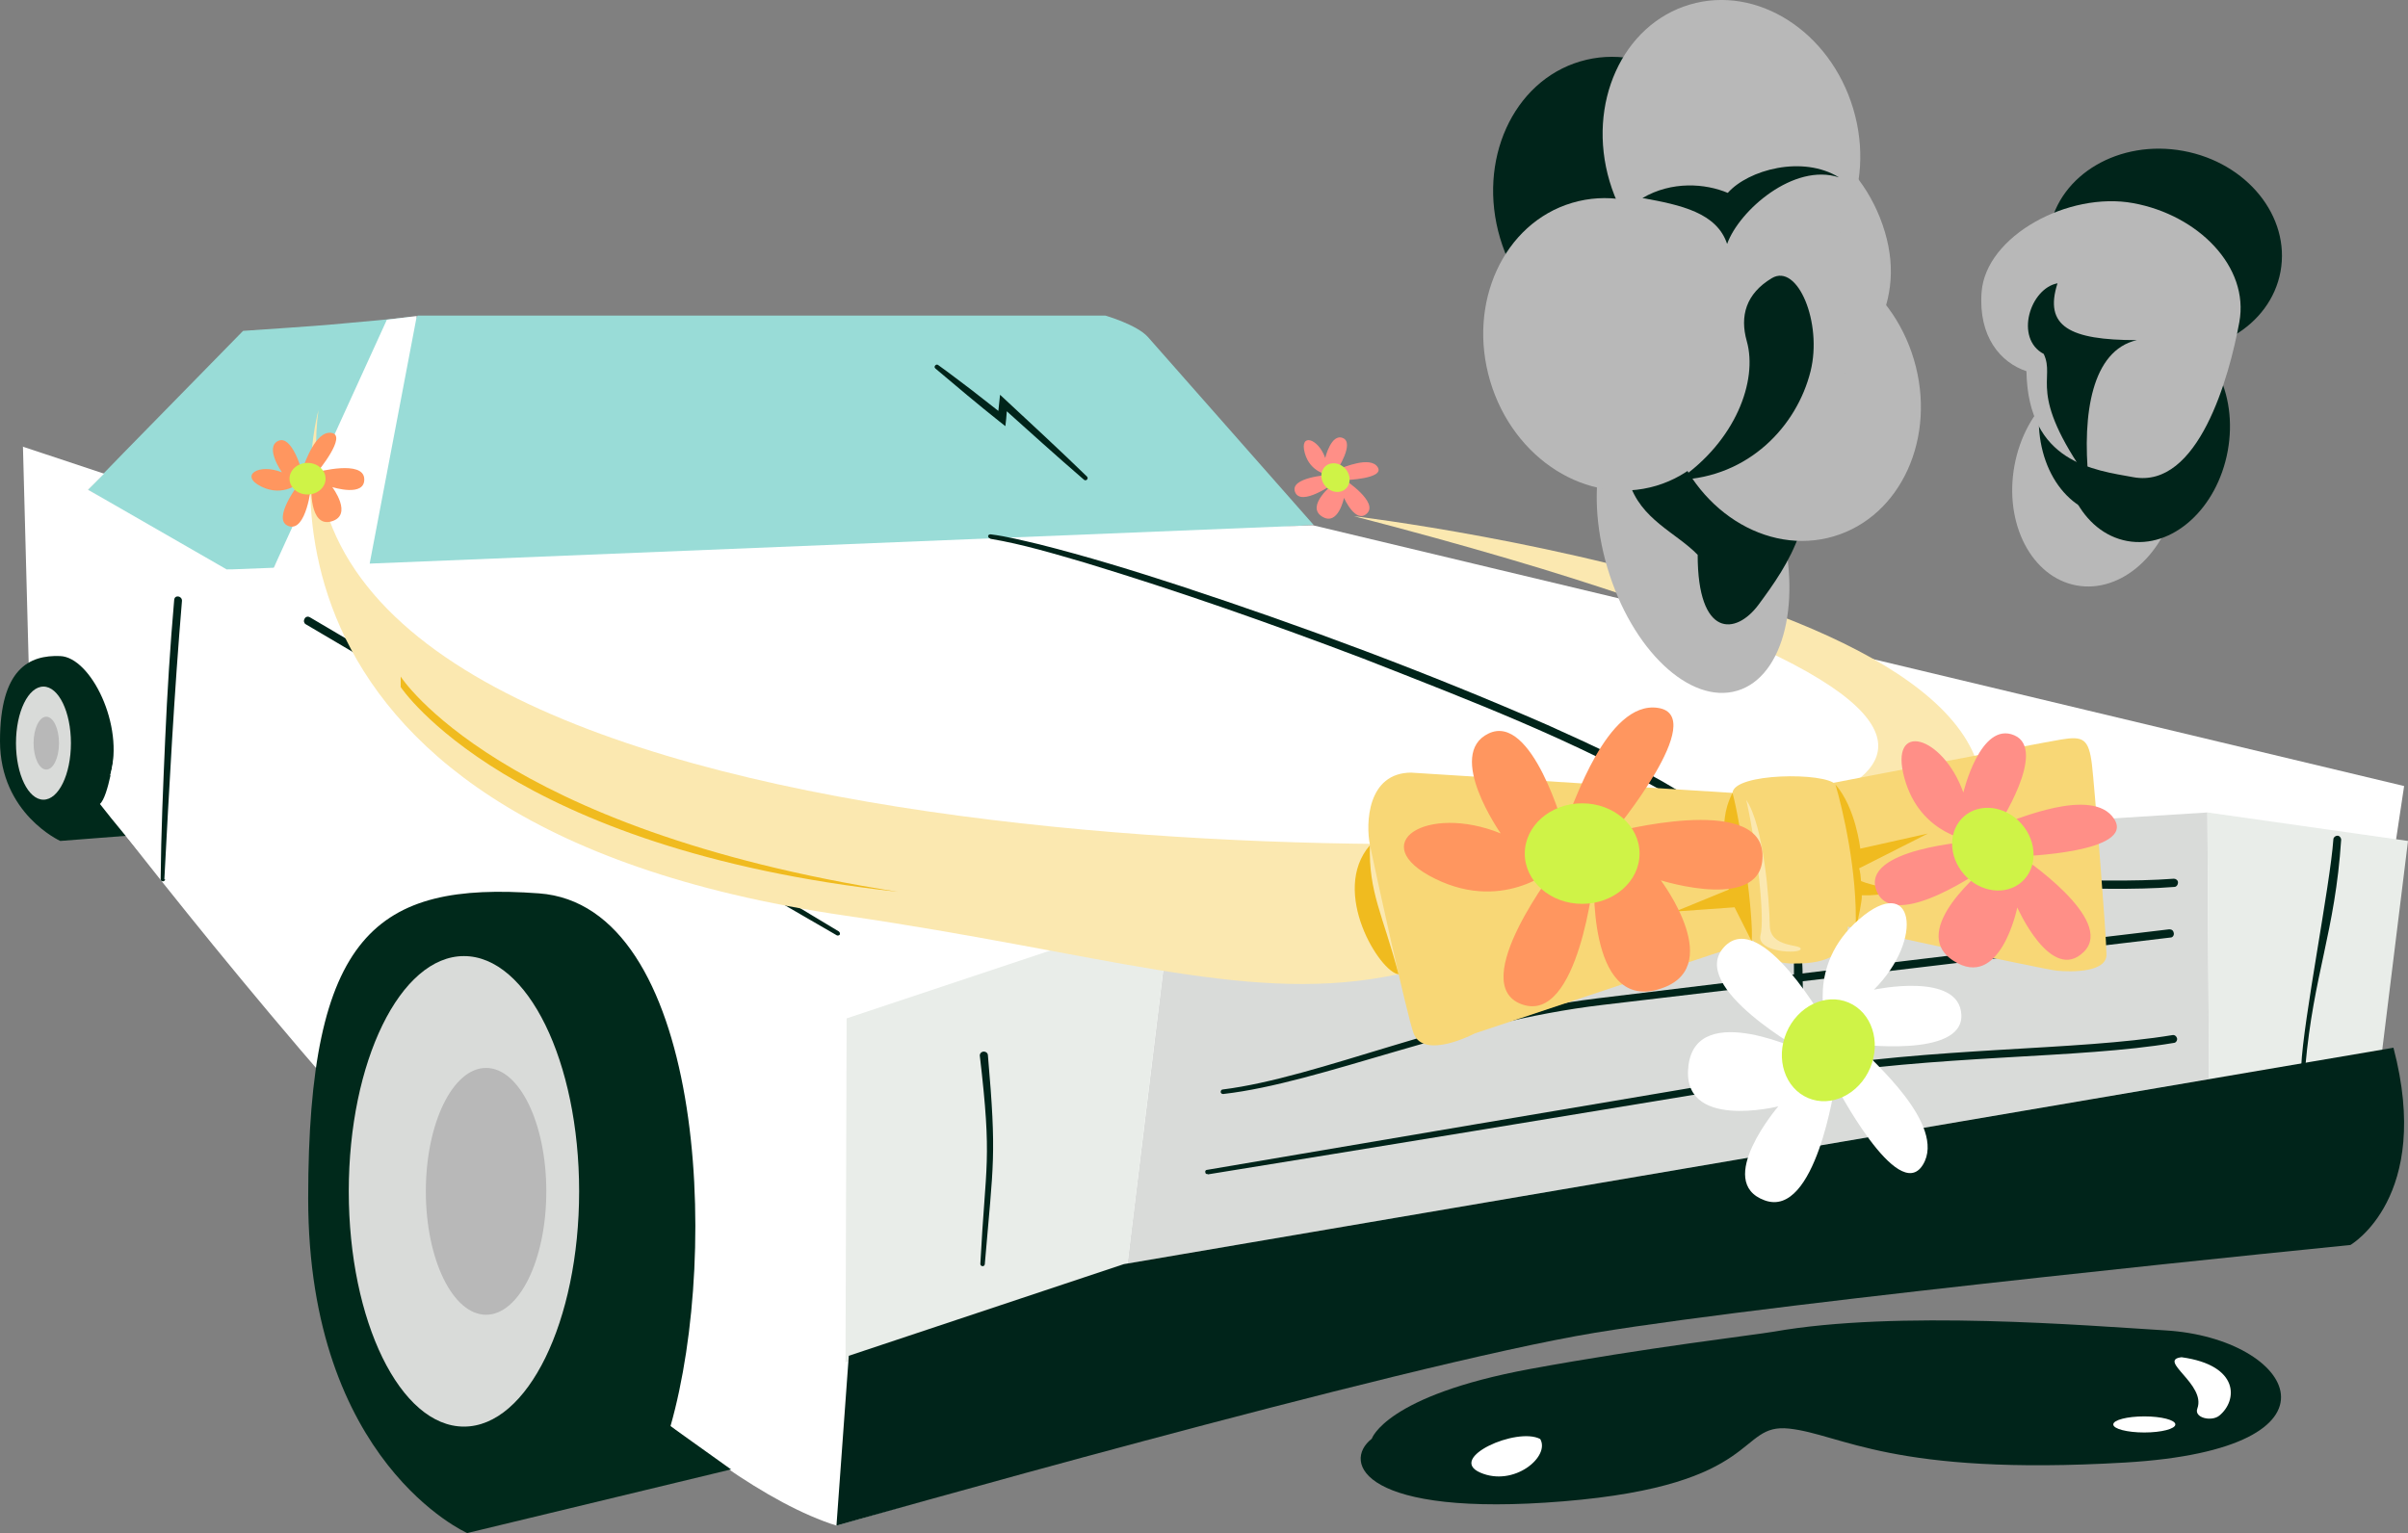 <svg id="contouren_copy" data-name="contouren copy" xmlns="http://www.w3.org/2000/svg" viewBox="0 0 670.47 426.97"><rect x="0" y="0" width="670.47" height="426.97" fill="#808080" stroke="none"/><defs><style>.cls-1{fill:#d9dbd9}.cls-2{fill:#b8b8b8}.cls-3{fill:#00291b}.cls-4{fill:#fff}.cls-5{fill:#e9ede9}.cls-6{fill:#f8d776}.cls-7{fill:#f0bb1f}.cls-8{fill:#ff965f}.cls-9{fill:#cff347}.cls-10{fill:#fbe8b0}.cls-11{fill:#ff8f87}.cls-12{fill:#00241a}.cls-13{fill:#99dcd7}</style></defs><path class="cls-13" d="m24.42 136.4 15.18 9.08 24.88 14.94 2.51-.46 2.62-.57 6.62-1.26 38.23-69.88c-5.93.69-12.55 1.26-18.94 1.84-5.82.57-11.53.92-16.2 1.26-6.96.46-11.64.8-11.64.8l-33.09 33.79-10.04 10.34-.11.11h-.02Z"/><path class="cls-13" d="m64.47 158.58 2.51 1.38 2.17 1.15 7.08 3.91 161.47-10.46 71.66-4.71 56.37-3.68-46.1-52.3c-3.08-3.45-11.87-5.98-11.87-5.98H116.28l-39.83 70-6.28.23-5.48.23-.23.23h.01Z"/><path class="cls-4" d="m6.39 124.33 1.94 73.45S157.25 401 232.91 424.9l423.93-122.53 12.55-83.45-303.88-72.64-262.58 10.69 13.12-68.96-8.33 1.03-31.5 69.08-11.75.46H63.1L24.53 136.4l4.45-4.48-22.48-7.47-.11-.11Z"/><path class="cls-1" d="m327.05 244.33 287.57-18.05.45 74.25-301.14 51.38 13.12-107.58z"/><path class="cls-12" d="M336.29 327.08c40.03-6.47 104.27-17.01 163.71-26.85 39.85-6.6 78.46-5.25 105.26-9.77.57 0 1.03-.69.91-1.26s-.68-1.03-1.26-.92c-26.95 4.46-65.85 3.19-105.96 9.95-59.23 9.98-123.09 20.81-162.89 27.59-.34 0-.57.34-.46.69 0 .34.34.57.68.46v.11h.01ZM340.68 304.68c27.42-3.14 64.66-19.99 105.51-24.8 57.77-6.8 119.45-14.13 158.16-18.77.57 0 1.03-.57.91-1.26s-.57-1.03-1.26-1.03c-39.04 4.62-101.47 12.17-159.64 19.28-40.28 4.92-76.88 21.95-103.91 25.33-.34 0-.57.34-.57.69s.34.57.68.57h.12ZM353.48 269.51c22.86-1.67 39.23-11.91 72.52-14.42 31.21-2.36 64.59-4.9 95.6-7.29 31.67-2.44 61.91.97 83.8-.78.57 0 1.03-.57 1.03-1.26 0-.57-.57-1.03-1.14-1.03-22.4 1.71-53.53-1.61-86.1.98-29.24 2.32-60.48 4.82-89.94 7.19-34.54 2.78-52.19 13.32-75.76 15.25-.34 0-.57.34-.57.69s.34.57.68.57l-.11.11ZM260.41 102.6c5.71 4.83 11.98 10.11 17.92 14.83l1.6 1.26.23-2.07c.11-1.26.23-2.99.34-4.25l-1.83.69 11.53 10.34c3.88 3.45 7.76 6.9 11.64 10.23.57.46 1.37-.34.8-.92-7.08-6.9-16.89-15.98-24.19-22.76-.11 1.03-.34 3.22-.46 4.37 0 .69 0 1.38-.11 2.18l1.71-.8c-2.28-1.84-6.85-5.29-9.13-7.13-3.08-2.3-6.16-4.71-9.24-6.9-.57-.46-1.37.46-.8.92h-.01Z"/><path class="cls-5" d="m663.23 292.95 7.24-58.74-55.85-7.93.45 76.78 48.16-10.11zM313.93 351.91l11.95-98.33-90.15 30.05-.31 95.8 78.51-27.52z"/><path class="cls-12" d="M654.44 346.74s22.94-13.22 11.98-54.94l-353.5 60.27-76.59 25.53-3.43 47.3s157.5-44.86 211.19-53.71 210.34-24.45 210.34-24.45h.01Z"/><path class="cls-3" d="m43.15 232.16-26.37 2.05S0 226.63 0 206.4s8.22-24.02 16.77-23.68c8.56.34 17.92 19.43 13.92 33.1l14.15 18.39-1.7-2.05h.01Z"/><ellipse class="cls-1" cx="12.1" cy="206.97" rx="7.65" ry="15.75"/><path class="cls-12" d="M233.7 259.5c-22.64-13.66-52.54-31.46-81.8-48.81-23.68-14.04-46.95-27.78-65.63-38.78-.57-.34-1.26-.11-1.48.46-.34.57-.11 1.26.34 1.49 13.88 8.19 39.91 23.55 64.21 37.85 18.66 10.98 36.29 21.33 46.6 27.32l37.09 21.49c.23.11.68 0 .8-.23s0-.69-.23-.8h.11-.01ZM274.21 352.03c2.4-28.51 3.31-29.8.87-58.02 0-1.38-2.05-1.61-2.28-.11 3.5 29.86 1.64 29.63.16 58.14 0 .69 1.14.92 1.26 0h-.01ZM641.89 296.97c2.28-25.75 8.26-37.32 9.97-63.07 0-.57-.46-1.15-1.03-1.15s-1.14.46-1.14 1.03c-.91 12.87-8.38 50.31-8.95 63.18 0 .69 1.14.92 1.26 0h-.11ZM487.51 353.8c12.78-36.44 16.3-58.9 13.68-97.75-.11-1.38-2.28-1.38-2.17.11 2.05 28.97-2.51 57.93-9.47 85.98-2.4 9.31.02 2.12-3.06 11.2-.11.34 0 .69.34.8s.68 0 .8-.34h-.12ZM275.81 150.07c8.9 1.49 17.69 4.14 26.36 6.67 26.13 7.93 51.92 17.01 77.37 26.67 29.56 11.61 59.57 22.99 86.95 38.97 3.65 2.3 7.65 4.83 10.38 8.16.34.46 1.14.57 1.6.23 2.62-1.84-9.24-9.31-10.84-10.34-11.75-7.13-24.19-12.87-36.74-18.51-33.44-14.6-67.67-27.36-102.25-38.74-13.01-4.25-26.13-8.28-39.37-11.61-4.45-1.03-8.9-2.18-13.47-2.76-.34 0-.68.23-.68.46s.23.69.57.69l.11.11Z"/><ellipse class="cls-2" cx="12.89" cy="206.97" rx="3.54" ry="7.36"/><path class="cls-3" d="m203.46 409.27-73.37 17.7s-44.28-19.54-44.28-93.22 18.94-88.28 64.25-84.94c45.42 3.33 50.78 98.62 36.63 148.39l16.89 12.07h-.12Z"/><ellipse class="cls-1" cx="129.18" cy="331.8" rx="32.07" ry="65.52"/><ellipse class="cls-2" cx="135.34" cy="331.8" rx="16.77" ry="34.37"/><path class="cls-4" d="M31.91 209.61s-1.7 12.26-4.09 14.3c3.4 4.43 10.55 12.94 10.55 12.94l12.26-2.38-18.72-24.85Z"/><path class="cls-12" d="M45.76 244.9c1.37-25.86 2.74-51.84 4.91-77.59 0-1.38-2.05-1.72-2.17-.23-1.14 12.99-1.94 25.86-2.51 38.85s-1.14 25.98-1.26 38.97c0 .69 1.14.8 1.26 0h-.23Z"/><ellipse class="cls-12" cx="602.81" cy="69.72" rx="28.16" ry="32.7" transform="rotate(-79.62 602.815 69.723)"/><ellipse class="cls-2" cx="583.53" cy="133.83" rx="29.71" ry="23.01" transform="rotate(-79.62 583.525 133.828)"/><ellipse class="cls-12" cx="597.64" cy="121.45" rx="29.71" ry="23.01" transform="rotate(-79.62 597.643 121.45)"/><ellipse class="cls-12" cx="590.93" cy="114.24" rx="29.71" ry="23.01" transform="rotate(-79.62 590.933 114.241)"/><path class="cls-2" d="M623.51 89.7c-2.82 15.39-11.45 46.51-29.52 43.2-10.77-1.97-29.3-3.94-29.76-29.52-7.2-2.4-13.44-9.6-12.48-22.08 1.2-15.6 24.16-28.04 42.24-24.72s32.34 17.72 29.52 33.12Z"/><path class="cls-12" d="M581.52 133.61c-1.78-18.45.96-36 13.44-38.88-18.71 0-25.92-3.83-22.08-15.83-7.68 1.44-12 15.36-3.83 19.68 3.36 7.2-4.8 10.56 12.48 35.03h-.01ZM381.95 400.7c-8.43 6.6-2.39 22.01 53.38 17.43 55.76-4.58 48.16-21.84 62.83-20.25 14.67 1.59 28.59 13.26 93.52 9.45s47.03-34.64 11.3-36.8c-21.93-1.33-74.68-5.74-109.15.36-4.94.87-35.72 4.47-67.73 10.37-40.29 7.43-44.15 19.44-44.15 19.44Z"/><path class="cls-4" d="M607.42 378c16.27 2.24 15.62 12.13 10.5 16.27-2.15 1.74-7.08.62-6.11-1.97 2.53-6.78-11.3-13.49-4.39-14.3Z"/><ellipse class="cls-4" cx="597.05" cy="396.72" rx="8.64" ry="2.24"/><path class="cls-4" d="M428.85 400.78c-6.47-3.45-26.03 5.29-16.68 9.36s19.53-4.47 16.68-9.36Z"/><path class="cls-10" d="M88.67 114.24S56.11 228.88 235.42 255.02c71.05 10.36 110.35 24.16 149.77 17.11 51.05-9.12 86.16-31.88 91.68-41.6-70.2 10.95-405.54 12.25-388.2-116.3Z"/><path class="cls-10" d="M376.98 143.76s240.04 28.72 157.86 109.82c-27.85 6.98-57.97-23.04-57.97-23.04s153.57-20.93-99.89-86.78Z"/><ellipse class="cls-12" cx="451.61" cy="56.27" rx="35.39" ry="40.85" transform="rotate(-16.55 451.599 56.271)"/><ellipse class="cls-2" cx="471.41" cy="151.06" rx="24.88" ry="43.1" transform="rotate(-16.55 471.41 151.06)"/><path class="cls-12" d="M501.28 119.92c6.78 22.82-3.41 37.34-11.58 48.41-6.45 8.76-17.01 9.24-17.01-13.81-5.96-6.18-15.98-9.84-19.13-20.42-6.78-22.82-1.6-44.49 11.58-48.41 13.18-3.92 29.36 11.41 36.14 34.23Z"/><ellipse class="cls-2" cx="449.43" cy="95.9" rx="36" ry="41.1" transform="rotate(-16.55 449.415 95.905)"/><ellipse class="cls-2" cx="498.97" cy="110.21" rx="35.39" ry="40.85" transform="rotate(-16.55 498.976 110.204)"/><path class="cls-2" d="M524.82 64.61c6.43 21.63-6.81 37.3-22.28 49.24-29.39 22.67-39.13-7.45-45.56-29.07-6.43-21.63 3.54-43.67 22.28-49.24 18.73-5.57 39.13 7.45 45.56 29.07Z"/><ellipse class="cls-2" cx="482.1" cy="40.44" rx="35.39" ry="40.85" transform="rotate(-16.55 482.09 40.45)"/><path class="cls-12" d="M467.4 133.64c15.83-10.8 22.08-27.6 18.96-38.64-1.97-6.96-.24-13.2 6.96-17.52s14.16 12.48 10.8 25.92c-3.83 15.36-17.27 29.52-36.72 30.24ZM457.32 55.16c10.8 1.92 20.7 4.14 23.57 12.78 3.36-9.36 18.63-22.68 31.14-18.54-10.08-6.24-25.2-2.16-30.96 4.32-6.24-2.64-15.6-3.36-23.76 1.44h.01Z"/><path class="cls-7" d="M111.56 191.34S141.34 236.5 250 248.37c-111.33-17.4-138.44-59.94-138.44-59.94v2.91Z"/><path class="cls-6" d="M393 215.18c-12.35 0-12.77 14.23-11.55 20.22 1.22 5.99 10.3 47.53 12.16 52.42 2.84 7.49 17.02 0 17.02 0l80.99-26.96 19.52-3.49s57.55 12.59 61.6 12.98 13.78.5 13.78-4.49-3.44-47.96-4.05-52.92c-.88-7.15-2.43-7.99-8.51-6.99s-65.91 12.54-65.91 12.54l-25.66 2.34-89.39-5.64Z"/><path class="cls-6" d="M482.39 220.82s4.84 8.09 6.05 19.07 2.03 18.59 0 22.03 5.67 6.43 10.54 6.43 15.52 0 15.51-10.25c0-4.52 3-31.68-3.44-39.62-2.79-3.43-28.23-3.25-28.66 2.34Z"/><path class="cls-10" d="M486.22 222.79c2.97 13.07 5.23 32.91 3.97 37.66s10.94 5.35 11.18 3.87-8.53-.19-8.61-6.59c-.08-6.4-1.58-27.62-6.54-34.93Z"/><path class="cls-7" d="M511.05 218.48c1.93 6.51 6.22 24.41 5.62 40.34.82-3.31 1.84-8.08 1.72-9.47 6.09.2 10.28-1.45 10.28-1.45s-7.08-1.11-10.49-2.5c-.22-3.19-.57-3.54-.57-3.54l19.19-9.71-18.84 4.21s-1.23-11.38-6.92-17.88ZM487.72 262.15c.64-6.37-2.91-32.49-5.33-41.34-2.71 5.46-2.04 8.49-2.71 12.29-7.25-.03-16.31-.7-16.31-.7s12.5 3.08 16.56 4.25c-.16 2.85 1.4 11.12 1.4 11.12l-14.89 6.1 16.52-1.18 4.76 9.45Z"/><path class="cls-11" d="M559.54 228.66c.97.22 23.1-9.93 29.12-.57s-25.99 10.4-25.99 10.4 26.61 17.66 17.53 26.62c-9.08 8.96-18.52-12.37-18.52-12.37s-4.7 23.34-17.8 14.83c-13.1-8.51 9.31-26.17 9.31-26.17s-25.91 18.6-30.68 6.74c-4.78-11.86 27.01-13.86 27.01-13.86s-14.84-1.4-19.27-17.58c-4.43-16.19 10.74-11.97 16.41 4.03 0 0 4.75-19.97 14.18-15.95s-4.59 25.39-4.59 25.39l3.29-1.52Z"/><ellipse class="cls-9" cx="554.88" cy="236.5" rx="10.65" ry="12.16" transform="rotate(-41.51 554.883 236.506)"/><path class="cls-11" d="M373.47 130.3c.34.08 8.03-3.45 10.12-.2s-9.03 3.61-9.03 3.61 9.24 6.13 6.09 9.25c-3.15 3.11-6.44-4.3-6.44-4.3s-1.63 8.11-6.18 5.15c-4.55-2.96 3.23-9.09 3.23-9.09s-9 6.46-10.66 2.34 9.38-4.81 9.38-4.81-5.16-.49-6.69-6.11c-1.54-5.62 3.73-4.16 5.7 1.4 0 0 1.65-6.94 4.93-5.54 3.28 1.4-1.59 8.82-1.59 8.82l1.14-.53Z"/><ellipse class="cls-9" cx="371.85" cy="133.02" rx="3.7" ry="4.22" transform="rotate(-41.51 371.843 133.025)"/><path class="cls-4" d="M519.86 293.51c.26 1.15 22.47 19.68 15.52 30.92-6.95 11.24-24.45-22.53-24.45-22.53s-5.31 37.56-19.56 32.42c-14.25-5.14 3.77-26.19 3.77-26.19s-27.42 6.91-25-11.49c2.42-18.4 32.82-3.42 32.82-3.42s-33.2-18.25-22.93-29.44c10.27-11.19 28.68 21.86 28.68 21.86s-6.1-16.63 8.98-29.65c15.08-13.03 18.33 5.38 4.07 19.65 0 0 23.84-5.14 24.35 7.03.52 12.17-29.57 8.08-29.57 8.08l3.32 2.75Z"/><ellipse class="cls-9" cx="509.07" cy="292.53" rx="14.44" ry="12.65" transform="rotate(-67.04 509.055 292.523)"/><path class="cls-7" d="M389.42 271.34c-4.32-16.32-8.43-22.97-7.98-35.95-11.22 12.97 2.84 35.5 7.98 35.95Z"/><path class="cls-8" d="M436.87 226.31c1.06-.76 10.35-31.38 24.8-29.15 14.45 2.22-12.4 34.63-12.4 34.63s40.55-10.8 41.46 5.93c.91 16.74-28.3 7.46-28.3 7.46s18.87 24.95-.91 30.43-17.65-31.95-17.65-31.95-4.26 41.69-20.09 36.07c-15.83-5.63 9.89-38.64 9.89-38.64s-14.3 13.39-34.08 3.65c-19.78-9.74-2.43-21 18.26-12.63 0 0-15.52-22.07-3.35-27.84 12.17-5.78 21 26.63 21 26.63l1.37-4.56Z"/><ellipse class="cls-9" cx="440.53" cy="237.73" rx="15.98" ry="14"/><path class="cls-8" d="M84.48 129.73c.33-.24 3.25-9.86 7.8-9.17s-3.9 10.89-3.9 10.89 12.75-3.4 13.04 1.87-8.9 2.34-8.9 2.34 5.93 7.84-.29 9.57c-6.22 1.72-5.55-10.05-5.55-10.05s-1.34 13.11-6.32 11.34c-4.98-1.77 3.11-12.15 3.11-12.15s-4.5 4.21-10.71 1.15c-6.22-3.06-.76-6.6 5.74-3.97 0 0-4.88-6.94-1.05-8.75 3.83-1.82 6.6 8.37 6.6 8.37l.43-1.44Z"/><ellipse class="cls-9" cx="85.63" cy="133.32" rx="5.02" ry="4.4"/></svg>
